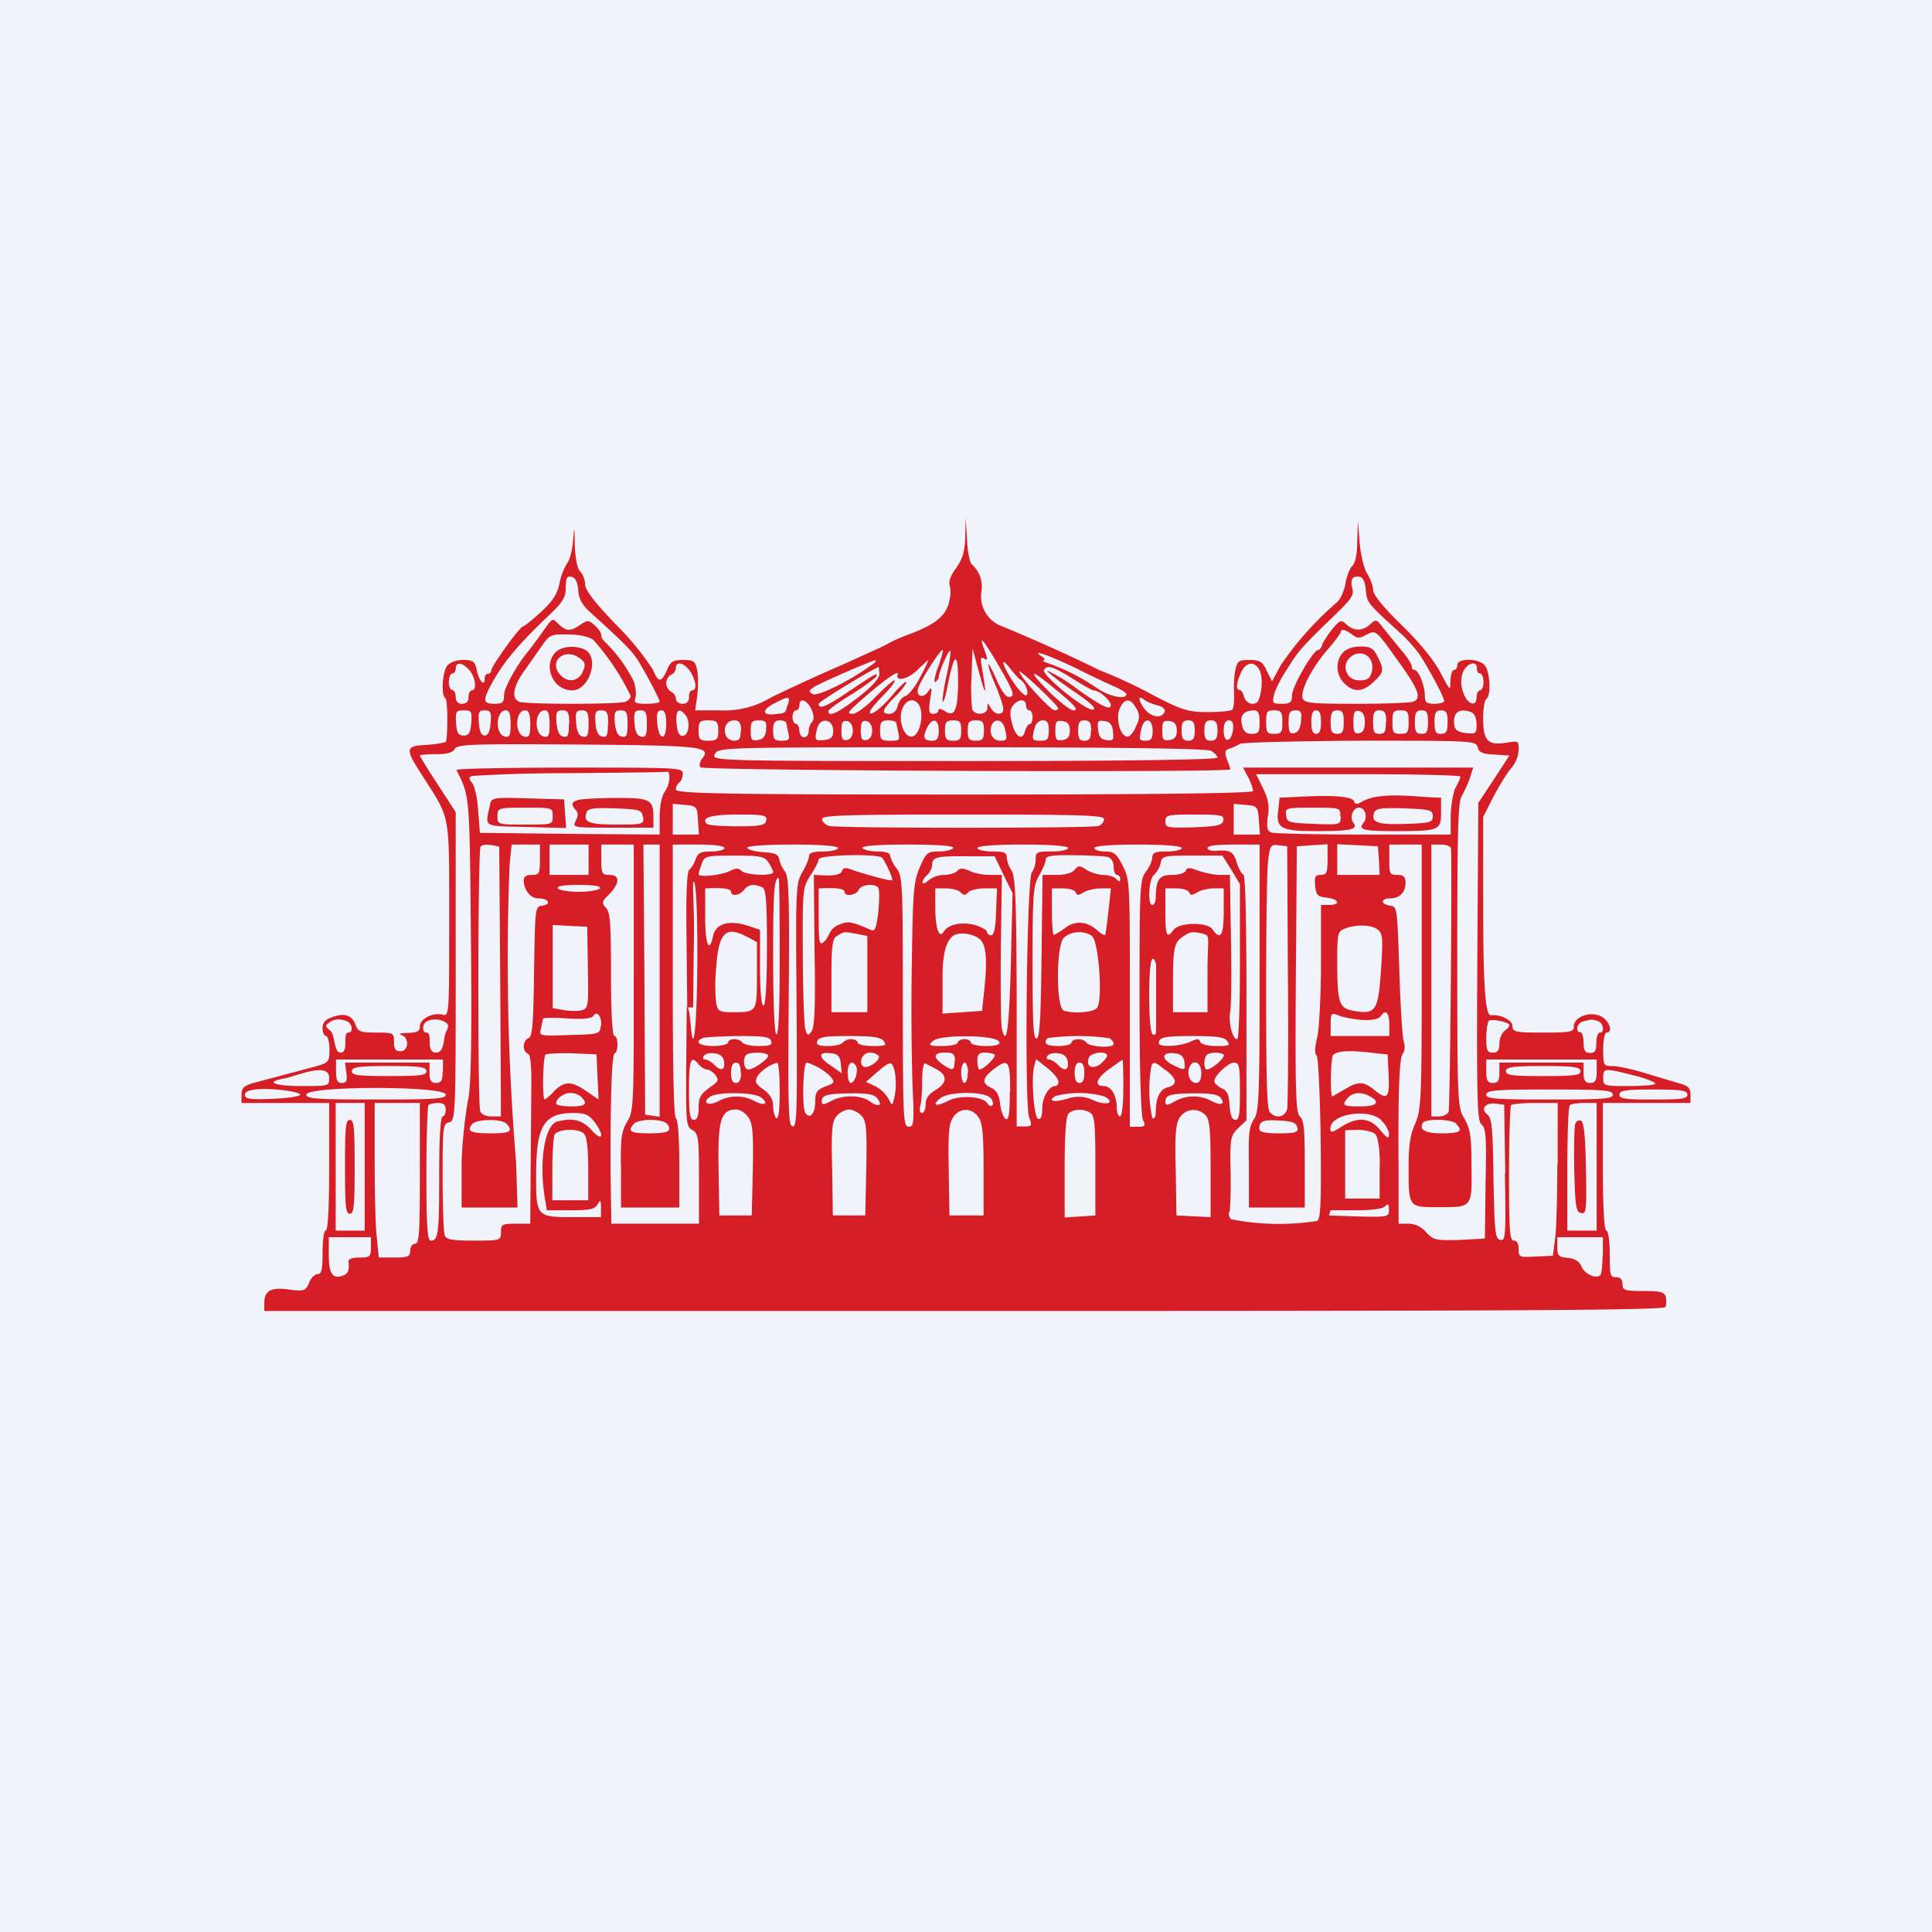 <!-- by TradingView --><svg width="56" height="56" viewBox="0 0 56 56" xmlns="http://www.w3.org/2000/svg"><path fill="#F0F3FA" d="M0 0h56v56H0z"/><path d="M27.98 15.57c-.02.44-.08.63-.27.9-.16.22-.22.38-.18.52.04.11.02.35-.04.53-.12.37-.42.6-1.18.88-.26.1-.5.21-.56.25-.05.04-.67.32-1.36.63-.7.3-1.62.73-2.05.94a2.6 2.6 0 0 1-1.48.37h-.71l.06-.43c.03-.23.03-.56 0-.73-.06-.27-.1-.3-.41-.3-.3 0-.37.05-.47.3-.16.36-.25.36-.4-.01a7.84 7.84 0 0 0-1.04-1.28c-.65-.67-.93-1.04-.93-1.2 0-.12-.06-.29-.14-.37-.09-.1-.14-.36-.16-.76-.01-.59-.01-.6-.05-.13-.02.27-.1.55-.16.63a1.7 1.7 0 0 0-.23.59c-.07.33-.2.52-.54.84-.25.23-.48.41-.52.42-.09 0-.92 1.15-.92 1.27a.1.1 0 0 1-.1.1c-.05 0-.09.06-.09.14 0 .25-.17.07-.23-.25-.06-.25-.1-.29-.4-.29-.2 0-.38.07-.46.17-.14.19-.18.86-.05.94.06.04.08.9.02 1.25 0 .03-.25.08-.55.1-.65.03-.65.1-.12.92.8 1.26.76 1 .76 4.15 0 2.8 0 2.8-.2 2.75-.27-.07-.65.12-.65.34 0 .14-.07.18-.35.19-.2 0-.28.03-.19.06.24.06.22.47-.02.47-.14 0-.19-.06-.19-.27 0-.26-.01-.27-.52-.27-.46 0-.53-.03-.6-.24-.1-.27-.33-.34-.69-.2-.18.06-.26.16-.26.31 0 .13.05.23.1.23s.1.17.1.38c0 .37-.02.39-.4.5l-1.8.48c-.28.08-.35.15-.35.34v.24h2.54v1.85c0 1.17-.03 1.85-.1 1.85-.05 0-.09.27-.09.63 0 .5-.03.63-.14.63-.08 0-.2.11-.25.25-.1.24-.14.25-.57.2-.53-.08-.73.03-.73.39V38h20.29c16.15 0 20.3-.02 20.33-.12a.64.64 0 0 0 0-.3c-.04-.13-.16-.16-.65-.16-.54 0-.6-.02-.6-.2 0-.13-.06-.2-.19-.2-.17 0-.18-.06-.18-.67 0-.4-.05-.68-.1-.68-.06 0-.1-.68-.1-1.85v-1.85H49v-.24c0-.2-.06-.26-.4-.35l-1-.3c-.33-.1-.72-.18-.87-.18-.25 0-.26-.02-.26-.49 0-.26.04-.48.1-.48.2 0 .07-.37-.18-.48-.33-.14-.77.03-.77.3 0 .16-.09.18-.9.18-.8 0-.88-.02-.88-.19s-.37-.35-.62-.31c-.17.02-.23-.83-.23-3.38v-2.37l.3-.59c.17-.32.4-.7.52-.83a.93.93 0 0 0 .21-.52c0-.27 0-.27-.37-.21-.52.08-.66-.06-.66-.7 0-.29.04-.55.1-.58.13-.09.1-.75-.04-.95-.16-.22-.81-.24-.81-.02 0 .08-.04.14-.1.14-.05 0-.09.15-.1.32 0 .3 0 .3-.29-.25-.19-.36-.6-.86-1.12-1.37-.55-.53-.83-.89-.83-1.02 0-.12-.08-.33-.17-.47-.09-.14-.19-.54-.22-.9l-.05-.63-.02.6c0 .36-.06.63-.14.7-.07.06-.16.29-.2.5-.03.21-.14.46-.25.56a9.36 9.36 0 0 0-1.62 1.81l-.26.48-.15-.3c-.12-.27-.2-.32-.5-.32-.31 0-.36.03-.41.28-.04.15-.05.46-.04.68.01.22-.01.43-.05.48-.04.04-.36.07-.7.07-.57 0-.74-.05-1.54-.46a13.82 13.82 0 0 0-1.6-.75 48.83 48.83 0 0 0-2.94-1.32.93.93 0 0 1-.49-.99.85.85 0 0 0-.28-.76c-.06-.05-.13-.38-.14-.73l-.04-.63-.01.57ZM16.76 17.1c.02.26.11.43.33.63 1.06.96 1.26 1.17 1.45 1.49.29.49.58 1.06.58 1.12 0 .03-.17.06-.38.06-.33 0-.37-.03-.32-.18.03-.1 0-.3-.04-.45a4.2 4.2 0 0 0-.83-1.15c-.06-.05-.12-.13-.12-.2s-.08-.2-.2-.3c-.17-.15-.2-.15-.41-.01-.29.2-.41.19-.63-.02-.2-.19-.14-.23-.6.42l-.28.37c-.3.35-.7 1.05-.7 1.27 0 .21-.04.25-.28.25-.34 0-.35-.1-.03-.67.33-.58.77-1.1 1.66-1.94.36-.35.44-.48.44-.76 0-.27.03-.34.16-.31.12.02.18.14.2.38Zm22.83.01c.03.36.05.38 1.01 1.25.15.13.38.39.51.56.24.34.75 1.28.75 1.4 0 .04-.12.08-.28.08-.24 0-.28-.04-.28-.24 0-.28-.18-.74-.3-.74-.04 0-.08-.04-.08-.1 0-.07-.13-.28-.3-.47l-.52-.64c-.2-.26-.21-.27-.38-.12-.22.21-.47.21-.69.01-.15-.14-.18-.14-.4.12-.13.16-.26.36-.3.45-.02.1-.08.17-.12.17-.15 0-.76 1.07-.76 1.31 0 .21-.05.25-.3.25-.26 0-.28-.02-.22-.26.03-.15.21-.5.4-.78.32-.52.42-.62 1.42-1.59.41-.4.5-.52.45-.71-.07-.27 0-.38.22-.34.09.02.15.16.17.39Zm-.4 1.28c.15.12.22.12.43 0 .26-.13.26-.13.87.72.63.87.73 1.13.47 1.23-.08.03-.82.06-1.64.06-1.31 0-1.51-.02-1.56-.16-.08-.21.27-.9.73-1.42.2-.23.36-.45.37-.49 0-.11.13-.09.33.06Zm-21.99.16a7 7 0 0 1 1.08 1.62c0 .06-.07.14-.15.17-.2.08-2.9.08-3.08 0-.23-.1-.18-.43.13-.87l.52-.74c.23-.33.26-.35.77-.34.32 0 .62.07.73.16Zm11.74.73c.46.8.5.92.29.92-.08 0-.23-.22-.34-.49-.12-.27-.22-.47-.24-.45-.02.02.07.29.2.59s.23.62.23.7c0 .2-.25.18-.36-.03-.1-.16-.1-.16-.1 0 0 .2-.36.23-.44.04a5.5 5.5 0 0 1-.02-.95l.03-.82.21.78c.19.69.2.58.05-.28-.03-.2-.02-.26.06-.21.13.08.13.04.01-.28-.15-.42-.03-.28.42.48Zm-12.85-.36c-.36.4-.05 1.09.49 1.09.5 0 .8-.93.39-1.17-.28-.15-.71-.11-.88.08Zm22.83 0c-.22.25-.2.65.05.89.27.27.54.25.85-.05.3-.28.3-.34.11-.73-.12-.24-.2-.29-.5-.29-.23 0-.41.07-.51.18Zm-11.73.41c-.1.28-.13.47-.08.44.05-.04.1-.1.1-.14 0-.15.29-.81.33-.76.03.02-.02.34-.1.7-.08.36-.13.7-.12.76.02.06.1-.17.16-.52.18-.9.29-.93.29-.09 0 .86-.1 1.08-.37.9-.12-.08-.2-.09-.2-.03s-.06.1-.15.1c-.12 0-.14-.07-.09-.41.06-.37.05-.4-.06-.23-.16.22-.37.12-.28-.12.1-.27.63-1.09.7-1.09.03 0-.03.22-.13.5Zm-10.37-.24c.15.12.16.17.07.38-.12.28-.43.33-.64.1-.38-.39.12-.83.57-.48Zm14.35.27c.48.24 1.01.49 1.18.56.17.08.3.17.3.2 0 .17-.48.07-.82-.15a5.95 5.95 0 0 0-1.61-.8c.08-.04.07-.09-.02-.14-.35-.23.18-.05.97.33Zm8.53-.28c.07.09.1.25.06.4-.05.18-.12.24-.34.24-.18 0-.31-.07-.37-.2-.22-.4.36-.8.65-.44Zm-14.46.21c-.63.46-1.54.9-1.68.83-.13-.08-.12-.1.04-.21.21-.13 1.63-.75 1.77-.77.05 0 0 .07-.13.15Zm1.43.34c-.14.28-.34.52-.43.55-.09.02-.19.15-.22.28-.03.14-.13.23-.23.23-.26 0-.23-.11.15-.49.18-.18.33-.37.33-.43 0-.05-.2.13-.43.41-.24.28-.5.5-.59.5-.1 0 0-.16.31-.48.26-.26.42-.48.37-.48-.05 0-.3.22-.56.49-.25.26-.55.48-.65.48-.17 0-.15-.04.1-.27.7-.63 1.27-1.05 1.2-.87-.08.23.33.13.6-.16l.28-.26c.02 0-.08.23-.23.5Zm2.9.07c.14.06.27.4.18.45-.05.03-.22-.14-.38-.38-.33-.5-.4-.8-.08-.38.12.15.25.3.29.31Zm-15.96-.27c.17.2.22.58.07.58-.06 0-.1.09-.1.2 0 .12-.06.19-.19.19-.12 0-.18-.07-.18-.2 0-.1-.05-.2-.1-.2s-.1-.1-.1-.23c0-.14.05-.25.1-.25s.1-.06.1-.14c0-.21.2-.18.4.05Zm6.4.04c.17.27.2.54.05.54-.05 0-.09.09-.09.2 0 .12-.06.19-.19.19-.1 0-.19-.07-.19-.15a.24.24 0 0 0-.14-.2c-.07-.04-.14-.15-.14-.25s.07-.21.14-.24c.08-.03.14-.12.14-.2 0-.21.25-.15.42.11Zm16.5-.04c.06.12.08.36.04.59-.05.3-.1.38-.25.38-.1 0-.2-.08-.24-.2-.02-.1-.08-.2-.13-.2-.11 0-.1-.2.04-.5.14-.32.4-.35.54-.07Zm6.3-.05c0 .08.03.14.09.14.05 0 .1.11.1.25 0 .13-.05.24-.1.24s-.1.09-.1.2c0 .32-.3.19-.4-.18a.8.8 0 0 1 .01-.56c.12-.26.4-.33.4-.1Zm-17.32.14c0 .14-.18.35-.6.68-.59.46-.88.6-.88.41 0-.04.32-.27.7-.5.39-.25.7-.48.7-.52.01-.1-.04-.06-.85.48-.62.42-.83.5-.83.33 0-.06 1.37-.9 1.74-1.07l.02.2Zm5.6.15c.3.19.57.34.6.34.2 0 .57.36.5.47-.05.09-.3-.04-.93-.48a4.65 4.65 0 0 0-.9-.56c-.03.02.3.28.72.57.54.36.72.54.6.56-.2.04-1.5-1.01-1.42-1.15.1-.16.26-.1.83.25Zm-.42.85c.01.04-.03.07-.1.07-.12 0-1.02-.99-1.02-1.12 0-.08 1.06.92 1.12 1.05Zm-.25-.68c.72.58.87.75.7.75-.1 0-.4-.24-.7-.53-.6-.6-.6-.71 0-.22Zm-7.59.58c-.08.27-.04.24-.36.28-.38.05-.4-.12-.03-.31.42-.22.47-.22.4.03Zm10.7.02c.15.03.25.11.23.18-.07.2-.33.19-.54-.02-.2-.22-.27-.49-.07-.33.06.06.24.13.38.17Zm-10.01.12c.08.18.08.3.02.36a.45.45 0 0 0-.1.27c0 .1-.06.18-.13.18-.08 0-.14-.09-.14-.2 0-.1-.05-.19-.1-.19s-.1-.09-.1-.2c0-.1.05-.19.1-.19s.1-.06.1-.14c0-.24.22-.17.35.11Zm3.17.02c.07.36-.1.81-.3.77-.22-.04-.36-.53-.23-.82.14-.33.45-.3.53.04Zm3.05-.13c0 .08.04.14.1.14.05 0 .09.09.09.2 0 .1-.04.2-.08.2-.05 0-.1.08-.14.2-.07.3-.28.17-.38-.24-.06-.25-.06-.39.03-.5.16-.2.38-.2.38 0Zm3.2.08c.1.2.1.3-.02.54-.07.17-.18.3-.26.28-.2-.04-.33-.54-.2-.82.13-.3.32-.3.47 0Zm-19.28.43c-.03.29-.07.36-.22.36s-.2-.07-.22-.36c-.02-.34 0-.37.22-.37.23 0 .24.03.22.37Zm.56 0c-.02.24-.07.36-.17.36s-.15-.12-.17-.36c-.02-.32 0-.37.17-.37s.2.05.17.37Zm.58.03c0 .32-.03.39-.16.36-.3-.06-.27-.76.02-.76.1 0 .14.1.14.4Zm.57 0c0 .32-.03.39-.17.36-.29-.06-.27-.76.02-.76.1 0 .15.1.15.4Zm.56 0c0 .32-.03.39-.16.36-.3-.06-.28-.76.02-.76.1 0 .14.1.14.4Zm.56 0c0 .32-.03.39-.16.36-.12-.02-.17-.14-.2-.4-.02-.3 0-.36.17-.36.16 0 .2.06.2.4Zm.57 0c0 .32-.03.39-.17.36-.11-.02-.17-.14-.19-.4-.03-.3 0-.36.16-.36.17 0 .2.06.2.4Zm.56 0c0 .32-.03.39-.16.36-.12-.02-.18-.14-.2-.4-.02-.3 0-.36.17-.36.16 0 .2.06.2.4Zm.57 0c0 .32-.03.39-.17.36-.11-.02-.17-.14-.2-.4-.02-.3 0-.36.17-.36s.2.06.2.4Zm.56 0c0 .32-.03.39-.17.36-.11-.02-.17-.14-.19-.4-.02-.3 0-.36.17-.36.16 0 .19.06.19.4Zm.56 0c0 .5-.22.47-.26-.04-.02-.27 0-.36.12-.36.1 0 .14.1.14.4Zm.56-.26c.15.19.1.6-.09.6-.1 0-.15-.13-.17-.37-.03-.38.07-.47.26-.23Zm16.64.2c0 .3-.03.34-.23.34-.16 0-.24-.07-.28-.26-.07-.27.05-.41.34-.42.13 0 .17.08.17.34Zm.66 0c0 .3-.03.34-.24.34-.2 0-.23-.04-.23-.34 0-.3.02-.34.23-.34.2 0 .24.04.24.34Zm.54-.02c-.02.2-.08.32-.2.34-.12.03-.16-.03-.16-.31 0-.29.04-.35.2-.35s.19.05.16.32Zm.58.02c0 .24-.04.34-.14.34s-.14-.1-.14-.34c0-.24.04-.34.14-.34s.14.1.14.34Zm.66 0c0 .28-.04.34-.19.34s-.19-.06-.19-.34c0-.27.04-.34.2-.34.14 0 .18.07.18.34Zm.61 0c0 .2-.05.3-.16.32-.14.03-.17-.03-.17-.32 0-.28.03-.35.17-.32.1.02.16.12.16.32Zm.61 0c0 .28-.03.34-.19.34-.15 0-.18-.06-.18-.34 0-.27.03-.34.18-.34.16 0 .2.07.2.34Zm.66 0c0 .3-.03.34-.24.34-.2 0-.23-.04-.23-.34 0-.3.03-.34.23-.34.21 0 .24.04.24.34Zm.56 0c0 .28-.03.34-.18.34-.16 0-.2-.06-.2-.34 0-.27.04-.34.2-.34.15 0 .18.07.18.34Zm.57 0c0 .28-.04.34-.2.34-.14 0-.18-.06-.18-.34 0-.27.04-.34.19-.34s.19.07.19.34Zm.7-.28c.08.04.14.18.14.35 0 .26-.02.28-.3.25-.2-.02-.32-.08-.34-.2-.07-.39.13-.55.5-.4Zm-21.84.53c0 .25-.04.29-.29.29-.25 0-.28-.04-.28-.3 0-.25.03-.29.28-.29s.29.04.29.3Zm.65 0c0 .22-.04.29-.19.29-.1 0-.21-.07-.24-.15-.09-.23.03-.44.24-.44.15 0 .2.07.2.3Zm.74-.03c-.02.2-.1.28-.24.3-.18.03-.21-.01-.21-.27 0-.25.03-.3.24-.3.2 0 .23.04.2.27Zm.58-.2.06.3c.05.18.02.22-.2.22-.2 0-.24-.04-.24-.3 0-.22.05-.29.2-.29.1 0 .18.04.18.08Zm1.36.23c0 .19-.05.24-.26.27-.27.03-.29 0-.2-.35.09-.32.46-.26.46.08Zm.57 0c0 .15-.07.25-.17.27-.13.02-.16-.04-.16-.27 0-.24.03-.3.16-.28.1.02.17.12.17.28Zm.56 0c0 .15-.06.25-.17.27-.12.02-.16-.04-.16-.27 0-.24.04-.3.16-.28.1.02.17.12.17.28Zm.7-.22.06.29c.05.2.02.22-.23.22-.27 0-.3-.03-.3-.3 0-.24.04-.29.24-.29.13 0 .23.04.24.08Zm1.23.22c0 .21-.05.29-.18.29-.25 0-.29-.08-.17-.35.15-.33.35-.3.35.06Zm.65 0c0 .24-.03.29-.23.29s-.24-.05-.24-.3c0-.24.04-.29.24-.29.2 0 .23.05.23.3Zm.66 0c0 .24-.04.29-.23.29-.2 0-.24-.05-.24-.3 0-.24.04-.29.24-.29.2 0 .23.05.23.3Zm.6-.08c.09.34.07.37-.13.37-.21 0-.33-.21-.25-.44.08-.22.32-.18.38.07Zm1.28.08c0 .24-.04.29-.23.29-.26 0-.27-.03-.18-.37.03-.13.13-.22.23-.22.14 0 .18.07.18.3Zm.61 0c0 .17-.06.25-.21.27-.18.03-.21-.01-.21-.27 0-.27.03-.3.2-.28.16.02.22.1.22.28Zm.61 0c0 .22-.04.29-.19.29-.14 0-.18-.07-.18-.3 0-.22.04-.29.18-.29.15 0 .2.07.2.3Zm.64.03c.03.24 0 .27-.19.24-.16-.02-.22-.1-.24-.3-.03-.25 0-.28.18-.25.16.02.23.1.25.3Zm1.15-.03c0 .22-.04.29-.2.29-.2 0-.2-.04-.12-.37.09-.33.32-.27.32.08Zm.7 0c0 .17-.06.25-.21.27-.18.03-.21-.01-.21-.27 0-.27.03-.3.21-.28.15.02.21.1.21.28Zm.52 0c0 .22-.04.29-.19.29s-.19-.07-.19-.3c0-.22.04-.29.19-.29s.19.07.19.3Zm.66 0c0 .22-.05.29-.2.29-.14 0-.18-.07-.18-.3 0-.22.04-.29.19-.29.14 0 .19.07.19.3Zm.45-.04c-.04.38-.27.42-.27.04 0-.2.05-.3.15-.3.1 0 .14.08.12.26Zm7.09.52c.04.14.14.2.48.21l.44.03-.45.69-.45.68-.03 4.6c-.02 4.08 0 4.62.12 4.72.13.1.15.36.12 1.71l-.02 1.6-.74.04c-.69.02-.75 0-.96-.22a.68.68 0 0 0-.5-.25h-.3v-1.43c-.02-2.4.02-3.38.12-3.5.06-.07.07-.22.03-.34-.04-.12-.1-1.05-.13-2.07-.06-1.82-.06-1.85-.27-1.88-.28-.04-.27-.21 0-.21.28 0 .45-.17.45-.46 0-.17-.06-.22-.24-.22-.22 0-.23-.04-.23-.44v-.44h.94v3.83c0 3.61-.02 3.86-.19 4.26-.14.3-.19.63-.19 1.2 0 1.25-.02 1.22.9 1.22.96 0 .94.02.92-1.28 0-.78-.04-1-.2-1.28-.2-.33-.21-.4-.21-4.75 0-3.54.02-4.46.13-4.61.06-.1.17-.33.23-.5l.1-.32h-6.67l.15.28c.08.16.14.33.14.4 0 .06-2.59.1-8.36.1-7.22 0-8.37-.03-8.37-.15 0-.07.05-.16.1-.2.05-.03.1-.14.1-.25 0-.18-.1-.18-3.3-.18-1.81 0-3.28.03-3.26.07.39.77.38.7.42 4.89.03 2.91 0 4.2-.07 4.61-.07.33-.18 1.17-.2 1.88V35H15l-.04-1.3a71.15 71.15 0 0 1-.19-8.62l.06-.6h.82v.44c0 .4-.02.44-.24.44-.15 0-.23.05-.23.15 0 .29.2.53.42.53.3 0 .4.17.12.21-.21.03-.21.04-.24 1.9-.02 1.56-.05 1.9-.16 1.94-.17.07-.19.38-.02.45.08.03.11.34.1 1.1l-.02 2.45-.01 1.38h-.43c-.38 0-.42.02-.42.24 0 .24 0 .25-.79.25-.63 0-.8-.03-.84-.16-.03-.08-.06-.84-.06-1.69 0-1.45.01-1.54.19-1.58.18-.05.19-.14.19-4.52v-4.47l-.52-.8c-.29-.44-.52-.82-.52-.84 0-.02.21-.04.47-.04.32 0 .49-.05.54-.15.08-.14.5-.15 3.57-.13 3.61.03 3.88.06 3.6.41-.06.08-.09.2-.05.25.06.1 15.36.16 15.36.06 0-.02-.04-.16-.1-.3-.07-.2-.05-.26.08-.3.09-.03.23-.09.3-.14.08-.04 1.65-.08 3.5-.09 3.23 0 3.34 0 3.39.19Zm-7.73.1c.1.06.19.15.19.2 0 .06-2.69.1-7.34.1-7.3 0-7.33-.01-7.23-.2.1-.2.2-.2 7.15-.2 4.68 0 7.11.04 7.23.1Zm-15.7.8c0 .12-.06.3-.14.4-.08.12-.14.41-.14.72v.51l-2.6-.02-2.61-.03-.05-.64c-.02-.35-.1-.71-.17-.8-.11-.14-.11-.17 0-.21a46.1 46.1 0 0 1 2.85-.08c1.5-.01 2.76-.03 2.8-.04.04-.02.07.07.06.2Zm22.93-.05c0 .04-.06.18-.14.32-.07.13-.13.5-.14.8v.56h-2.53c-1.39 0-2.6-.03-2.67-.06-.12-.04-.14-.15-.1-.47.05-.3.01-.5-.14-.81l-.2-.41h2.96c1.63 0 2.96.03 2.96.07Zm-28.13.83c-.14.65-.22.6 1.05.63l1.16.03-.03-.41-.03-.42-1.05-.03c-1.03-.03-1.06-.02-1.1.2Zm2.55-.15c-.19.05-.2.14-.06.29.07.08.07.16 0 .31-.1.2-.1.2 1.07.2h1.18v-.32c0-.5-.12-.55-1.13-.54-.49 0-.97.03-1.06.06Zm20.3.3c-.07.52.08.6 1.11.6.98 0 1.22-.05 1.07-.24-.12-.15-.02-.44.16-.44s.26.27.14.43c-.18.21-.02.25.92.25 1.26 0 1.32-.02 1.32-.54v-.43c-.64 0-1.72-.2-2.28.11-.15.09-.21.09-.24 0-.09-.27-1.84-.11-2.16-.11l-.04.37Zm-16.82.29.03.41h-.76v-.89l.35.03c.35.03.36.05.38.45Zm16.26 0 .03.41h-.76v-.89l.35.03c.34.03.35.05.38.45Zm-20.47-.12c0 .24 0 .24-.8.24-.78 0-.8 0-.8-.24s.02-.25.8-.25c.8 0 .8 0 .8.25Zm2.62.02c.03.21 0 .22-.77.22-.8 0-.97-.07-.87-.35.04-.12.21-.14.83-.12.73.03.78.05.8.25Zm20.22-.02c0 .25 0 .25-.78.22-.72-.03-.78-.04-.8-.25-.03-.21-.01-.22.77-.22.8 0 .8 0 .8.25Zm2.67 0c0 .17-.07.2-.79.22-.8.03-1.01-.04-.91-.32.05-.13.2-.15.88-.13.75.03.82.05.82.23Zm-19.32.12c-.03.14-.15.17-.85.17-.44 0-.84-.03-.87-.07-.18-.18.12-.27.9-.27.76 0 .85.02.82.17Zm9.79-.04c0 .08-.07.16-.15.2-.2.07-7.54.07-7.82 0-.11-.04-.2-.12-.2-.2 0-.11.66-.13 4.08-.13 3.43 0 4.09.02 4.09.13Zm3.46.04c-.03.14-.16.17-.86.2-.77.02-.82.01-.82-.17 0-.19.06-.2.86-.2.76 0 .84.02.82.17ZM14.5 28.44l.02 3.92h-.27c-.16 0-.3-.06-.33-.15-.08-.22-.07-7.58.01-7.67.1-.11.4-.03.54 0l.03 3.9Zm2.56-3.08h-1.13v-.88h1.13v.88Zm1.31 2.98c0 3.7 0 3.86-.19 4.17-.16.28-.2.46-.18 1.37V35h1.69v-1.27c0-.74-.04-1.29-.1-1.32-.06-.04-.09-1.48-.09-4v-3.93h.75c.44 0 .75.04.75.1 0 .05-.17.1-.37.1-.32 0-.4.04-.47.23a.73.73 0 0 1-.18.3c-.07.04-.1.72-.08 2.03l.02 1.96h.17l.02-1.74c.03-1.12-.06-1.9 0-1.9.15 0 .13 4.49-.02 4.54-.07.02-.07-.88-.17-.9-.02-.26-.02.77-.03 1.72-.01 1.63 0 1.73.17 1.83.18.1.2.2.2 1.41v1.31h-2.54l-.02-1.38c-.01-2.28.03-3.53.12-3.56.11-.05.1-.5-.01-.5-.06 0-.1-.66-.1-1.77 0-1.47-.02-1.8-.14-1.94-.14-.15-.13-.19.1-.41.3-.32.3-.55 0-.55-.22 0-.24-.04-.24-.44v-.44h.94v3.86Zm.75.09v3.94l-.2-.03-.22-.03-.02-3.91-.03-3.92h.47v3.95Zm5.17-3.85c0 .05-.19.1-.42.1-.3 0-.42.04-.42.14 0 .07-.09.29-.2.47-.18.33-.19.46-.16 3.85.02 3.07.01 3.51-.11 3.51-.13 0-.14-.45-.12-3.61.03-3.02 0-3.64-.1-3.77a.88.88 0 0 1-.17-.35c-.03-.16-.12-.2-.48-.22-.25-.02-.45-.08-.45-.13s.55-.09 1.32-.09c.81 0 1.31.04 1.31.1Zm3.34 0c-.03.05-.22.1-.41.1-.34 0-.37.03-.56.46-.18.42-.2.68-.23 2.8a77 77 0 0 0 .02 3.52c.05 1.1.04 1.2-.11 1.2-.16 0-.17-.25-.17-3.63 0-3.45-.01-3.64-.19-3.87a.93.93 0 0 1-.18-.36c0-.08-.14-.12-.37-.12-.2 0-.4-.05-.43-.1-.04-.06.42-.1 1.31-.1.9 0 1.36.04 1.32.1Zm3.33 0c0 .05-.2.1-.47.1-.43 0-.47.01-.47.23 0 .13-.05.3-.11.37-.15.16-.22 6.72-.08 7.11.09.24.08.26-.13.26h-.23v-3.6c-.01-3.03-.04-3.65-.15-3.82a.83.83 0 0 1-.14-.38c0-.14-.08-.17-.42-.17-.24 0-.43-.05-.43-.1 0-.06.5-.1 1.32-.1.81 0 1.31.04 1.31.1Zm3.3 0c0 .05-.2.1-.43.1-.34 0-.42.03-.43.17 0 .09-.08.28-.18.41-.18.23-.19.42-.19 3.63 0 2.15.04 3.45.1 3.57.08.17.06.2-.14.2h-.24v-3.58c0-3.52 0-3.58-.21-3.99-.18-.36-.26-.41-.52-.41-.17 0-.3-.05-.3-.1 0-.06.48-.1 1.26-.1.79 0 1.27.04 1.27.1Zm2.25 3.77c0 3.53-.02 3.89-.17 4.1-.13.2-.16.44-.14 1.3V35h1.62v-1.27c0-1-.03-1.27-.14-1.37-.12-.1-.14-.64-.12-3.98l.03-3.85.44-.03.45-.03v.44c0 .39-.03.45-.2.45-.16 0-.18.05-.16.31.03.28.07.32.34.35.35.04.41.21.07.21h-.24v1.65c0 .92-.05 1.86-.1 2.15-.08.3-.09.52-.03.56.05.04.1 1.1.12 2.4.02 1.84 0 2.33-.1 2.4a7.2 7.2 0 0 1-2.5-.05c-.06-.07-.08-.16-.05-.2.03-.03.05-.54.04-1.14-.02-1.04 0-1.08.22-1.3l.24-.23V28.9c0-2.1-.03-3.55-.09-3.55-.04 0-.13-.16-.19-.34-.1-.34-.2-.38-.63-.35-.12.01-.22-.03-.22-.08 0-.07.28-.1.76-.1h.75v3.86Zm.82-.12c.02 2.03 0 3.79-.02 3.91-.06.24-.32.3-.5.1-.09-.08-.11-1-.11-3.48 0-1.86.02-3.58.06-3.83.05-.42.08-.46.3-.43l.25.03.02 3.7Zm2.64-3.29.02.42h-1.23v-.89l.59.03.59.03.03.41Zm2.09-.34c.03.89-.03 7.51-.07 7.62-.03.08-.15.14-.28.14h-.22v-7.88h.28c.16 0 .28.05.29.12Zm-19.78.4c.07.11.13.24.13.28 0 .12-.8.09-.92-.04-.08-.08-.16-.08-.32 0-.26.13-.92.2-.92.1 0-.04.04-.17.09-.3.08-.23.12-.24.94-.24.76 0 .87.02 1 .2Zm3.26-.16c.07.02.36.63.32.67-.04.05-.97-.23-1.08-.27-.26-.1-.34-.1-.37 0-.06.2-.65.12-.82.12l.02 2.2c.03 1.66 0 2.23-.09 2.34-.1.13-.12.12-.18-.08-.03-.13-.07-1.1-.07-2.16-.01-1.9 0-1.93.22-2.28.13-.2.24-.41.24-.47 0-.12 1.44-.17 1.8-.07Zm3.55.52.26.53-.05 2.07c-.05 1.9-.13 2.42-.26 1.85-.03-.12-.04-1.17-.03-2.34l.03-2.11h-.35c-.2 0-.46-.05-.59-.12-.19-.08-.27-.08-.35 0-.06.07-.24.12-.4.12a.76.76 0 0 0-.44.16c-.1.09-.17.11-.17.06 0-.06.06-.16.14-.22.07-.07.14-.2.14-.3 0-.22.14-.25 1.07-.24h.74l.26.54Zm3.02-.52c.1.03.17.14.17.28 0 .13.04.24.1.24.04 0 .09.05.09.11 0 .1-.03.1-.12 0-.06-.06-.23-.11-.37-.11-.15 0-.37-.07-.49-.15-.2-.13-.23-.13-.34 0-.07.09-.27.15-.52.15h-.41l-.03 2.35c-.02 1.77-.05 2.36-.14 2.39-.1.03-.12-.45-.12-2.18 0-2.05.02-2.25.19-2.54.1-.18.19-.38.19-.46 0-.11.16-.14.82-.13.45 0 .9.03.98.05Zm3.58.37.25.42v2.24c0 1.28-.03 2.25-.08 2.25-.14 0-.26-.5-.2-.81.03-.16.04-1.11.02-2.12l-.03-1.83h-.3c-.15 0-.43-.06-.61-.12-.26-.1-.34-.1-.37 0-.02.06-.2.12-.4.12-.37 0-.46.13-.47.65 0 .12-.04.22-.1.22-.14 0-.1-.74.04-.86a.75.75 0 0 0 .2-.34c.04-.22.08-.23.92-.23h.87l.26.41ZM22.6 27.75c0 1.5-.03 2.27-.1 2.23-.05-.04-.09-.89-.09-2.23 0-1.9.03-2.3.16-2.3.02 0 .03 1.04.03 2.3Zm-5.21-2c-.04.05-.31.1-.61.1s-.58-.05-.61-.1c-.04-.07.18-.1.6-.1.43 0 .65.03.62.1Zm4.69-.04c.12.05.15.3.15 1.75 0 1.06-.04 1.69-.1 1.69-.06 0-.1-.43-.1-1.1v-1.1l-.36-.12c-.54-.17-.92-.06-1 .29-.11.54-.23.27-.23-.55v-.82c.11 0 .75-.05.75.1 0 .14.25.11.38-.06.12-.15.27-.18.5-.08Zm3.38.03c.03.04.03.35 0 .68-.06.5-.1.59-.22.53-.6-.25-.65-.26-.94-.14-.28.12-.23.32-.43.5-.12.1-.14 0-.14-.73v-.83c.1 0 .75-.05.75.1 0 .15.35.1.41-.06.06-.15.49-.2.57-.05Zm2.38.12c.1.1.14.1.23 0 .06-.06.27-.11.47-.11h.36l-.03.68c-.01.46-.06.68-.14.68-.06 0-.12-.04-.12-.1 0-.05-.16-.14-.36-.2-.38-.1-.78-.01-.9.2-.13.21-.24-.12-.24-.7v-.56h.31c.17 0 .36.05.42.11Zm3.34 0c.03.1.08.1.24 0 .1-.06.33-.11.48-.11h.3l-.07.65c-.04.36-.08.68-.1.7-.02.02-.1-.03-.2-.11-.3-.29-.67-.32-.96-.09-.15.11-.3.2-.33.2-.02 0-.05-.3-.05-.67v-.68h.33c.17 0 .34.05.36.12Zm3.29 0c.03.1.08.1.24 0 .1-.06.32-.11.48-.11h.28v.68c0 .7-.1.84-.33.5-.16-.21-.97-.2-1.13.03-.19.26-.23.17-.23-.53v-.68h.32c.18 0 .34.05.37.12Zm-17.43 2.18c.02 1.13.01 1.19-.17 1.24-.11.03-.35.03-.52 0l-.33-.06v-2.41l.5.03.5.02.02 1.18Zm22.89-1.1c.15.12.16.23.1 1.17-.08 1.19-.15 1.3-.8 1.19-.42-.08-.47-.22-.47-1.48 0-.76.02-.82.21-.9.32-.13.77-.12.96.02Zm-18.26.22.27.15v.96c0 1.07 0 1.07-.7 1.07-.37 0-.43-.02-.48-.25a5.2 5.2 0 0 1 0-1.05c.07-1.02.28-1.22.9-.88Zm3.17-.09.3.06v2.21H24.1v-1.06c0-.91.03-1.08.17-1.16.2-.12.2-.12.57-.05Zm3.57.16c.33.29.08 1.62.06 2.07l-1.15.08v-1.07c0-.91.2-1.11.33-1.2.18-.1.56-.05.76.12Zm3.24-.1c.2.16.32 1.86.15 2.08-.1.14-.7.18-.97.08-.22-.1-.22-1.85 0-2.1.19-.2.59-.23.82-.06Zm3.24-.06c.2.06.11.1.11 1.17v1.1h-1v-1.01c0-.94.08-1.03.27-1.17.23-.16.3-.17.62-.09Zm-1.38.94v1.9c0 .07-.05.1-.1.07-.06-.04-.1-.52-.1-1.13 0-.64.04-1.06.1-1.06.05 0 .1.1.1.22Zm-16.1 1.74c-.02.22-.06.23-.9.25-.88.03-.89.03-.83-.19l.06-.28c0-.03.31-.04.7-.01.48.03.7 0 .76-.07.1-.18.26.03.22.3Zm22.62-.3c.12-.21.24-.1.24.23v.35h-1.7v-.34c0-.33.02-.34.25-.25.2.08 1.07.24 1.21 0Zm-29.98.15c.16.06.2.33.05.33-.19 0 .03.58-.23.58-.2 0-.15-.52-.3-.64s-.15-.14-.03-.23c.16-.11.3-.12.51-.04Zm2.86.03c.1.06.1.13.02.28-.09.17-.03.6-.29.6-.32 0-.08-.58-.28-.58-.14 0-.12-.27.02-.33a.58.58 0 0 1 .53.03Zm30.83.07c.03.03-.02.1-.12.17-.09.07-.16.24-.16.38 0 .2-.05.26-.19.26-.16 0-.19-.06-.19-.42 0-.23.04-.45.07-.5.07-.06.5.01.6.11Zm2.58-.1c.16.06.2.33.05.33-.05 0-.1.13-.1.29 0 .23-.03.3-.18.3-.14 0-.19-.07-.19-.3 0-.16-.04-.3-.09-.3-.16 0-.1-.27.07-.31.26-.07.28-.07.44-.01Zm-23.97.57c.05.12-.03.15-.36.15-.22 0-.44-.05-.47-.1-.03-.05-.14-.1-.24-.1-.1 0-.18.05-.18.1s-.2.1-.42.1c-.4 0-.57-.12-.31-.23.06-.03.52-.05 1.02-.06.73 0 .92.02.96.14Zm3.26 0c.1.13.06.15-.32.15-.24 0-.43-.05-.43-.1s-.09-.1-.19-.1-.2.05-.24.1c-.03.05-.22.1-.42.1-.29 0-.36-.03-.32-.15.05-.11.24-.14.93-.14.66 0 .9.03.99.14Zm3.36.03c.02.08-.1.12-.4.12-.23 0-.43-.05-.43-.1s-.08-.1-.18-.1c-.1 0-.2.05-.2.1s-.2.1-.44.1c-.41 0-.43-.02-.26-.16.24-.18 1.85-.16 1.9.04Zm3.16-.12c.08.04.15.11.15.18 0 .13-.72.09-.8-.05-.08-.12-.42-.11-.42.01 0 .05-.17.1-.38.1-.35 0-.46-.08-.31-.23a6.42 6.42 0 0 1 1.76 0Zm3.44.1c.1.12.06.14-.31.14-.26 0-.44-.05-.47-.12-.03-.1-.09-.1-.3 0-.28.13-.9.16-.9.04 0-.18.16-.21 1-.21.65 0 .89.03.98.14Zm-18.25 1.04.03.65-.35-.24c-.43-.3-.64-.3-.94 0a1.3 1.3 0 0 1-.27.24c-.08 0-.05-1.22.02-1.3.04-.03.38-.05.77-.04l.71.03.03.66Zm3.67-.44c.03.25-.1.28-.3.07-.08-.08-.19-.14-.25-.14s-.08-.05-.04-.1c.03-.06.17-.1.3-.08.18.02.27.1.29.25Zm1.27-.2c.07.07-.4.42-.57.42-.13 0-.17-.31-.06-.42.08-.09.55-.09.63 0Zm2.11.25.03.28-.33-.23c-.36-.24-.36-.4.02-.35.2.02.26.09.28.3Zm1.1-.23c.07.13-.35.42-.46.3-.13-.13 0-.39.21-.39.1 0 .21.04.24.1Zm2.2.15c0 .29-.06.3-.35.1-.29-.21-.26-.34.07-.34.24 0 .29.04.29.24Zm1.16-.18c.06.06-.32.43-.44.43-.03 0-.06-.11-.06-.25 0-.19.05-.24.22-.24.12 0 .25.03.28.06Zm2.12.2c.03.26-.1.3-.3.08-.08-.08-.19-.14-.25-.14s-.08-.05-.04-.1c.03-.06.17-.1.3-.08.18.02.27.1.29.25Zm1.14-.17c0 .05-.1.16-.2.25-.24.16-.42.06-.33-.19.06-.16.53-.21.53-.06Zm2.24.18c.04.26 0 .26-.37.07-.32-.18-.27-.36.09-.32.18.02.26.1.28.25Zm1.14-.18c0 .1-.36.4-.49.4-.09 0-.1-.33 0-.42.09-.1.5-.08.5.02Zm4.78.57c.03.67-.04.73-.43.41-.3-.24-.46-.24-.85 0l-.35.2c-.07 0-.05-1.13.02-1.2.22-.23 1.26-.03 1.58-.02l.03.6Zm-27.42-.12c0 .27-.04.34-.19.34-.14 0-.19-.07-.19-.3v-.29H10l.04.3c.03.23 0 .29-.13.29s-.17-.08-.17-.34v-.34h3.1v.34Zm7.42-.2c.07.08.17.15.24.15.06 0 .17.07.24.15.1.14.1.18-.06.3-.37.26-.42.34-.42.67 0 .23-.04.34-.14.34-.11 0-.14-.17-.14-.88 0-.87.06-1.01.28-.73Zm10.43.5c0 .07-.04.13-.09.13-.19 0-.38.33-.38.65 0 .23-.04.33-.12.3-.12-.04-.2-1.12-.12-1.5l.06-.23.33.26c.18.14.32.32.32.39Zm1.88.18c0 .49-.04.83-.1.83-.04 0-.09-.11-.09-.25 0-.36-.16-.63-.38-.63-.29 0-.21-.23.17-.5.2-.14.36-.26.38-.26.01 0 .02.36.02.81Zm13.72-.48c0 .27-.04.34-.19.34-.14 0-.19-.07-.19-.3v-.29h-2.44v.3c0 .22-.04.29-.19.29s-.19-.07-.19-.34v-.34h3.2v.34Zm-24.8.05c0 .19-.05.29-.15.29-.1 0-.14-.1-.14-.3 0-.19.05-.29.14-.29.1 0 .14.1.14.3Zm1.12.54c0 .53-.03.8-.1.77-.04-.03-.09-.19-.09-.34 0-.2-.08-.34-.28-.49-.24-.17-.26-.23-.17-.39.1-.16.4-.36.57-.38.04 0 .07.37.07.83Zm1.12-.7c.14.08.31.21.38.3.1.13.08.16-.17.25-.25.1-.3.16-.3.44 0 .35-.16.53-.29.32-.1-.16-.06-1.44.04-1.45.04 0 .2.07.34.14Zm1.09-.04c.08.13-.03.49-.15.49-.05 0-.09-.13-.09-.3 0-.28.13-.38.24-.19Zm1.13.19a2 2 0 0 1 0 .64c-.07.34-.08.34-.18.13a.96.96 0 0 0-.38-.37l-.28-.13.32-.28c.4-.34.44-.34.52 0Zm1.2-.1c.33.18.32.4-.03.61-.2.12-.28.24-.28.41 0 .14-.05.25-.1.25-.07 0-.09-.09-.05-.22.03-.12.05-.45.05-.73 0-.29.04-.5.08-.49l.33.17Zm.91.1c0 .17-.04.3-.1.3-.04 0-.09-.13-.09-.3 0-.16.05-.29.1-.29s.1.13.1.3Zm1.22.55c0 .62-.03.82-.11.8-.07-.03-.14-.22-.17-.43-.03-.27-.1-.4-.26-.48-.28-.12-.26-.28.05-.52.45-.35.5-.29.5.63Zm2.16-.54c0 .19-.04.29-.14.29s-.14-.1-.14-.3c0-.19.05-.29.14-.29.1 0 .14.1.14.3Zm2.36-.08c.33.25.35.42.05.5-.22.06-.34.3-.34.72 0 .13-.04.2-.1.17a3.9 3.9 0 0 1-.02-1.54c.08-.1.1-.09.4.15Zm1.03.08c0 .2-.05.29-.15.29-.17 0-.27-.23-.2-.44.1-.27.35-.17.35.15Zm1.12.53c0 .66-.02.83-.13.83-.1 0-.15-.14-.17-.42-.02-.32-.07-.43-.24-.5-.11-.06-.2-.14-.2-.2 0-.16.4-.54.57-.54.15 0 .17.1.17.83Zm-23.58-.58c0 .12-.18.14-1.08.14-.9 0-1.08-.02-1.08-.14 0-.12.18-.15 1.08-.15.9 0 1.08.03 1.08.15Zm33.45 0c0 .12-.18.14-1.08.14-.9 0-1.08-.02-1.08-.14 0-.12.18-.15 1.08-.15.9 0 1.08.03 1.08.15Zm-36.27.2c0 .23 0 .23-.8.23s-1.07-.12-.5-.22c.3-.05 1.3-.5 1.3-.02Zm37.94-.05c.27.08.5.17.5.21 0 .04-.35.07-.76.07-.75 0-.75 0-.75-.25 0-.28.03-.28 1-.03Zm-38.78.53c0 .05-.35.1-.8.12-.68.03-.8 0-.8-.12 0-.3 1.6-.12 1.6 0Zm4.22 0c0 .12-.28.14-2.02.14-1.73 0-2.02-.02-2.02-.14 0-.26 4.04-.26 4.04 0Zm33.83 0c0 .12-.27.14-1.83.14-1.57 0-1.84-.02-1.84-.14 0-.13.27-.15 1.84-.15 1.56 0 1.83.02 1.83.15Zm2.16 0c0 .12-.17.14-.99.14-.81 0-.98-.02-.98-.14 0-.12.17-.15.98-.15.82 0 .99.03.99.15Zm-32.06.07c.2.2.12.27-.3.27-.24 0-.43-.04-.43-.08 0-.15.22-.31.42-.31.11 0 .25.05.31.12Zm5.21.01c.24.19.1.26-.2.1a1.1 1.1 0 0 0-1.04.01c-.3.16-.5.03-.22-.14.24-.14 1.27-.12 1.46.03Zm3.36.02c.18.21.05.28-.2.1-.27-.2-.8-.2-1.14-.01-.21.11-.26.11-.26 0 0-.18.15-.22.86-.23.45 0 .66.03.74.14Zm3.3 0c.06.08.08.18.04.21-.03.04-.1.01-.14-.06-.12-.2-.8-.25-1.14-.07-.35.18-.49.13-.22-.08.25-.2 1.3-.2 1.45 0Zm3.29-.05c.33.18.09.28-.3.12a.97.97 0 0 0-.78-.05c-.4.11-.57.07-.34-.08a2.73 2.73 0 0 1 1.42.01Zm3.36.03c.16.2.03.25-.26.1a1.1 1.1 0 0 0-1.05.01c-.24.13-.28.13-.28.01 0-.2.15-.23.86-.24.41 0 .66.03.73.12Zm4.34-.03c.31.17.2.29-.29.29-.5 0-.54-.03-.35-.25.14-.16.39-.18.64-.04Zm-29.14 2.04v1.85h-.84v-3.7h.84v1.85Zm1.6.2c0 1.74-.02 2.03-.14 2.03-.08 0-.14.1-.14.2 0 .17-.06.2-.46.2h-.45l-.06-.6c-.04-.33-.06-1.34-.06-2.24v-1.64h1.31v2.04Zm.75-1.86c0 .11-.04.2-.09.2-.06 0-.1.61-.1 1.64 0 1.72-.02 1.96-.24 1.96-.1 0-.13-.35-.13-1.93 0-1.06.03-1.96.06-2 .04-.03.16-.06.28-.06.16 0 .22.06.22.2ZM43.62 34c.03 1.84.02 1.97-.13 1.94-.15-.03-.17-.2-.2-1.77-.02-1.48-.05-1.76-.17-1.86-.22-.16-.07-.36.23-.32l.25.03.03 1.98Zm1.52-.25c0 .97-.03 1.97-.07 2.2l-.06.45-.5.02c-.47.03-.49.02-.49-.21 0-.16-.05-.25-.14-.25-.12 0-.14-.28-.14-1.93 0-1.06.03-1.96.06-2 .04-.03.36-.06.71-.06h.64v1.78Zm1.14.07v1.85h-.85v-1.79c0-.98.03-1.8.07-1.84.03-.04.22-.07.42-.07h.36v1.85ZM21.7 32.4c.12.18.14.48.12 1.53l-.03 1.3h-.94l-.02-1.3c-.03-1.45.06-1.77.5-1.77.13 0 .28.1.37.24Zm3.28-.05c.13.15.15.37.13 1.53l-.03 1.35h-.94l-.02-1.35c-.03-1.16 0-1.38.13-1.53.08-.1.25-.19.36-.19.11 0 .28.09.37.19Zm3.38.03c.12.17.15.5.15 1.56v1.29h-.99l-.02-1.3c-.02-1.05 0-1.35.12-1.53.18-.3.55-.3.74-.02Zm3.25-.12c.12.08.14.36.14 1.53v1.44l-.89.06v-1.45c0-1 .04-1.48.11-1.56.14-.14.45-.15.64-.02Zm3.33.06c.12.12.15.4.15 1.56v1.4l-.99-.05-.02-1.3c-.03-1.05 0-1.35.11-1.53.17-.27.53-.3.75-.08Zm-17.71.2c.3.4.24.59-.08.24-.27-.3-.55-.37-1-.25-.36.1-.53 1.14-.36 2.2l.06.37h.69c.55 0 .7-.03.78-.17.08-.14.1-.13.1.1v.27h-.75c-1.13 0-1.13 0-1.13-1.23 0-1.4.22-1.78 1.05-1.79.37 0 .48.05.64.26Zm22.8-.05c.13.12.23.3.23.4 0 .15-.05.13-.25-.11-.3-.37-.66-.4-1.13-.1-.26.17-.32.18-.32.05 0-.42 1.1-.6 1.48-.24Zm-30.03 1.35c0 1.14.02 1.36.14 1.36.12 0 .14-.22.14-1.36 0-1.15-.02-1.36-.14-1.36-.12 0-.14.21-.14 1.36Zm4.68-1.25c.2.22.12.28-.44.28-.6 0-.72-.06-.56-.26.13-.16.85-.17 1-.02Zm4.57-.05c.08.03.15.12.15.19 0 .1-.15.14-.57.14-.56 0-.66-.06-.45-.28.12-.12.62-.15.87-.05Zm18.36.16c.02.14-.05.17-.54.17-.41 0-.57-.04-.57-.13 0-.23.12-.27.6-.24.37.02.48.07.5.2Zm4.6-.1c.2.2.12.27-.4.27-.5 0-.68-.1-.57-.3.08-.13.83-.12.97.02Zm3.45 0c-.03.07-.04.67-.03 1.34.03 1.07.05 1.21.2 1.24.15.03.16-.06.14-1.3-.02-.96-.06-1.35-.15-1.38-.06-.02-.14.02-.16.1Zm-28.73.29c.08.07.12.44.12 1.02v.9h-1.04v-.87c0-.47.03-.93.06-1.02.07-.18.7-.21.87-.03Zm22.94.01c.07.1.14.45.12 1v.86h-1v-1.98l.36-.01c.24 0 .46.06.52.13Zm-.57 2.2c.44 0 .77-.04.84-.11.1-.1.12-.07.12.1 0 .2-.03.21-.87.19l-.87-.03.05-.15h.73Zm-28.55 1.07c0 .27-.02.3-.33.3-.21 0-.33.04-.32.12.03.23 0 .34-.15.4-.3.12-.42-.04-.42-.59v-.52h1.22v.3Zm35.7.24c0 .3-.03.55-.07.58-.15.1-.45-.05-.54-.26-.06-.15-.19-.23-.4-.25-.26-.02-.3-.06-.3-.31v-.29h1.32v.53Z" fill="#D51E26"/></svg>